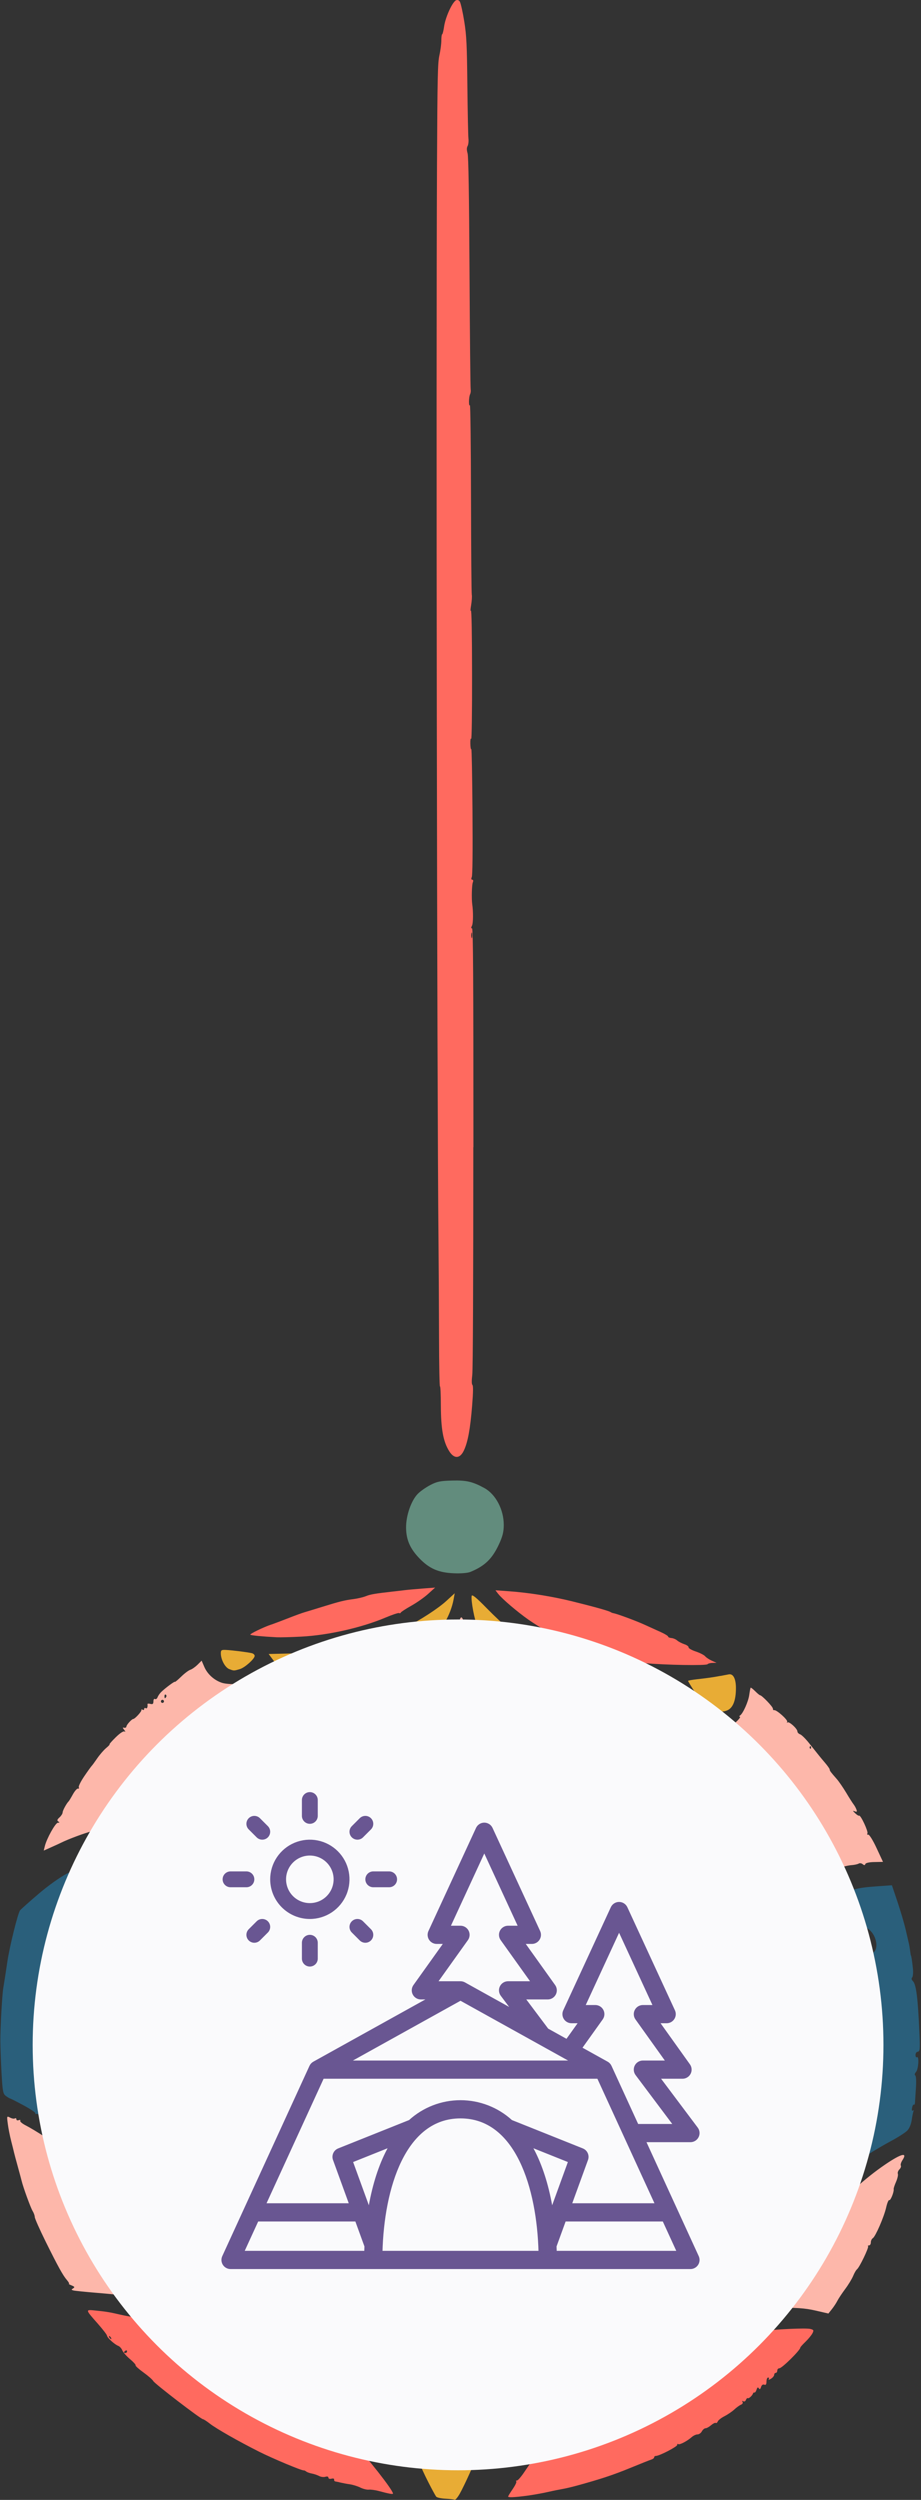 <svg xmlns="http://www.w3.org/2000/svg" width="98" height="266" viewBox="0 0 98 266" fill="none"><rect x="0" y="0" width="98" height="266" fill="#333333" stroke="none"/><g clip-path="url(#clip0_2522_3263)"><path d="M51.823 258.377C51.741 258.377 51.501 259.021 51.296 259.805C51.091 260.59 50.869 261.31 50.804 261.398C50.74 261.486 50.377 262.258 50.002 263.113C49.621 263.968 49.13 264.981 48.907 265.367C48.684 265.754 48.444 266.029 48.38 265.988C48.31 265.947 47.871 265.894 47.402 265.871C46.934 265.847 46.489 265.754 46.413 265.654C46.336 265.561 45.973 264.893 45.604 264.173C43.766 260.59 42.811 257.118 42.747 253.792C42.7 251.556 42.834 250.519 43.514 247.867C44.023 245.882 45.364 241.971 45.745 241.362C45.95 241.04 46.254 240.314 46.225 240.238C46.213 240.203 46.266 240.127 46.354 240.074C46.606 239.91 47.531 238.142 47.42 238.031C47.361 237.972 47.396 237.931 47.496 237.931C47.595 237.931 47.736 237.738 47.818 237.504C47.947 237.123 48.081 237.381 48.971 239.67C50.312 243.113 50.535 243.757 51.121 245.783C52.21 249.571 52.585 254.026 52.052 256.802C51.917 257.51 51.841 258.154 51.888 258.23C51.935 258.306 51.905 258.371 51.823 258.371V258.377ZM48.684 250.607C48.333 248.417 47.66 247.967 46.916 249.419C46.553 250.121 46.518 250.396 46.506 252.446C46.494 254.676 46.705 256.029 47.109 256.286C47.449 256.503 48.017 256.415 48.169 256.122C48.392 255.689 48.485 255.174 48.684 253.359C48.813 252.17 48.813 251.392 48.684 250.601V250.607Z" fill="#E8AC35"></path><path d="M97.669 218.317C97.522 218.317 97.417 218.457 97.417 218.656C97.417 218.855 97.487 218.949 97.569 218.896C97.821 218.738 97.733 220.173 97.47 220.465C97.329 220.623 97.294 220.776 97.388 220.834C97.481 220.893 97.511 221.461 97.458 222.198C97.411 222.895 97.364 223.592 97.358 223.738C97.353 223.891 97.3 223.984 97.235 223.943C97.177 223.908 97.089 224.054 97.048 224.277C97.001 224.523 97.036 224.64 97.136 224.576C97.23 224.517 97.259 224.54 97.212 224.622C97.165 224.704 97.077 225.12 97.019 225.542C96.954 226.004 96.773 226.467 96.55 226.695C96.351 226.906 95.561 227.415 94.793 227.825C94.026 228.235 92.925 228.885 92.34 229.271C90.923 230.208 88.399 232.24 87.819 232.907C87.093 233.744 86.267 234.787 86.238 234.904C86.221 234.962 85.898 235.343 85.518 235.753C85.137 236.162 84.821 236.566 84.821 236.648C84.821 236.953 84.528 236.602 83.913 235.554C83.568 234.962 83.017 234.189 82.689 233.832C82.362 233.475 82.121 233.159 82.156 233.124C82.192 233.089 81.799 232.614 81.29 232.064C80.78 231.514 80.288 231.11 80.195 231.168C80.101 231.227 80.072 231.197 80.125 231.11C80.283 230.852 78.409 229.195 76.558 227.954C74.316 226.449 73.127 225.817 72.494 225.805C71.985 225.793 71.083 226.069 70.919 226.291C70.872 226.355 70.304 226.759 69.66 227.199C68.395 228.053 65.989 230.43 64.905 231.882C64.536 232.374 63.781 233.627 63.224 234.664C62.668 235.7 62.182 236.578 62.141 236.619C62.1 236.66 62.012 236.619 61.954 236.52C61.889 236.42 61.714 236.168 61.561 235.952C59.705 233.381 59.242 232.761 59.073 232.62C58.961 232.532 58.809 232.333 58.721 232.187C58.066 231.028 52.128 225.056 50.646 224.066C50.078 223.691 49.422 223.381 49.188 223.381C48.667 223.381 46.933 224.722 45.405 226.303C44.169 227.579 43.941 227.843 41.669 230.577C38.882 233.938 38.524 234.377 37.751 235.425L37.008 236.426L36.651 235.993C36.451 235.758 36.083 235.231 35.831 234.827C35.204 233.832 32.973 231.069 32.791 231.069C32.709 231.069 32.645 230.975 32.645 230.858C32.645 230.624 31.72 229.757 31.474 229.757C31.386 229.757 31.363 229.681 31.421 229.593C31.474 229.505 31.404 229.429 31.257 229.429C31.111 229.429 31.035 229.359 31.087 229.277C31.14 229.195 30.683 228.697 30.074 228.17C28.692 226.988 26.912 225.583 26.783 225.583C26.731 225.583 26.526 225.43 26.321 225.243C25.805 224.763 24.886 224.511 24.283 224.687C23.563 224.892 22.186 226.127 20.681 227.919C19.463 229.365 18.228 231.145 16.705 233.633C16.36 234.195 16.026 234.658 15.962 234.658C15.897 234.658 15.716 234.47 15.569 234.242C15.417 234.014 15.218 233.879 15.118 233.938C15.019 234.002 14.978 233.979 15.031 233.897C15.083 233.815 14.849 233.452 14.515 233.094C13.473 231.988 10.931 229.617 10.457 229.306C10.211 229.142 9.784 228.803 9.514 228.551C8.677 227.766 4.139 224.833 3.904 224.921C3.781 224.968 3.723 224.944 3.77 224.874C3.817 224.798 3.249 224.417 2.511 224.019C1.773 223.621 1.135 223.299 1.088 223.293C1.041 223.293 0.842 223.176 0.649 223.036C0.321 222.807 0.28 222.591 0.168 220.664C0.104 219.499 0.045 217.96 0.04 217.239C0.028 215.846 0.221 212.263 0.356 211.49C0.473 210.787 0.596 210.003 0.783 208.738C1.012 207.157 1.902 203.556 2.136 203.27C2.241 203.141 3.12 202.356 4.086 201.531C5.111 200.652 6.381 199.745 7.125 199.358C7.828 198.995 9.122 198.51 10 198.281C11.218 197.965 11.997 197.865 13.262 197.871C15.048 197.877 16.565 198.135 17.42 198.58C17.713 198.732 18.029 198.814 18.117 198.761C18.204 198.709 18.275 198.738 18.275 198.832C18.275 198.925 18.491 199.113 18.761 199.253C19.686 199.733 21.349 201.472 22.409 203.07C22.995 203.955 23.721 204.886 24.019 205.137C25.413 206.314 26.274 206.209 27.709 204.71C29.998 202.309 31.169 201.349 33.149 200.26C33.822 199.891 34.431 199.575 34.501 199.563C34.572 199.552 34.642 199.528 34.665 199.511C34.736 199.458 35.298 199.358 36.651 199.171C37.359 199.072 38.425 199.042 39.022 199.101C40.182 199.218 42.354 199.844 43.291 200.319C43.607 200.477 44.597 201.162 45.499 201.835C46.998 202.953 48.38 204.341 49.832 206.168C50.482 206.987 51.694 207.836 52.215 207.836C52.666 207.836 53.539 206.987 54.903 205.219C56.414 203.264 57.234 202.403 58.575 201.378C59.969 200.307 61.491 199.54 62.826 199.224C63.892 198.972 65.696 198.908 66.843 199.072C68.073 199.253 70.533 200.289 71.921 201.203C73.144 202.011 74.567 203.229 74.942 203.779C75.03 203.914 75.475 204.482 75.926 205.044C76.377 205.606 77.038 206.624 77.396 207.309C77.911 208.287 78.18 208.615 78.672 208.867C79.211 209.142 79.387 209.16 79.937 208.996C80.288 208.89 80.581 208.75 80.581 208.685C80.581 208.463 84.757 204.3 85.647 203.633C86.789 202.778 88.106 202.058 89.523 201.513C91.022 200.939 91.502 200.84 93.335 200.711L94.905 200.6L95.502 202.374C95.83 203.352 96.216 204.663 96.363 205.295C96.509 205.928 96.662 206.589 96.703 206.765C96.749 206.946 96.808 207.315 96.843 207.585C96.878 207.854 96.913 208.076 96.925 208.076C96.966 208.076 97.066 208.715 97.142 209.493C97.183 209.915 97.142 210.325 97.06 210.413C96.96 210.512 96.99 210.653 97.142 210.805C97.487 211.15 97.669 212.591 97.827 216.215C97.909 218.024 97.885 218.299 97.669 218.299V218.317ZM7.166 207.263C7.061 207.327 6.979 207.409 6.979 207.45C6.979 207.585 7.125 207.52 7.242 207.333C7.313 207.216 7.289 207.186 7.172 207.263H7.166ZM7.588 205.295C7.547 205.254 7.465 205.33 7.412 205.471C7.301 205.758 7.395 205.811 7.559 205.547C7.617 205.453 7.629 205.336 7.588 205.295ZM7.81 202.784C7.717 202.784 7.635 202.86 7.635 202.948C7.635 203.035 7.67 203.111 7.705 203.111C7.74 203.111 7.822 203.035 7.881 202.948C7.939 202.86 7.904 202.784 7.81 202.784ZM8.87 211.829C8.765 213.434 9.011 216.958 9.268 217.515C9.374 217.749 9.702 218.053 9.989 218.194C10.422 218.399 10.598 218.41 10.996 218.241C11.839 217.883 11.968 217.403 11.962 214.57C11.962 212.766 11.868 211.613 11.664 210.629C11.499 209.862 11.254 209.113 11.113 208.955C10.826 208.639 10.229 208.58 9.772 208.826C9.356 209.048 8.97 210.342 8.876 211.829H8.87ZM9.883 199.253C9.836 199.206 9.76 199.323 9.713 199.505C9.667 199.686 9.661 199.839 9.696 199.839C9.813 199.839 9.971 199.341 9.877 199.253H9.883ZM10.568 198.41C10.393 198.398 10.252 198.41 10.252 198.439C10.252 198.562 10.738 198.668 10.809 198.556C10.85 198.486 10.744 198.422 10.568 198.41ZM12.811 202.186C12.237 201.695 11.388 201.542 10.797 201.823C10.539 201.946 10.188 202.309 10.018 202.637C9.737 203.158 9.725 203.311 9.901 203.902C10.059 204.429 10.241 204.645 10.744 204.903C11.095 205.085 11.482 205.225 11.593 205.219C11.997 205.202 12.46 204.938 12.87 204.499C13.192 204.154 13.274 203.896 13.262 203.311C13.25 202.713 13.157 202.485 12.811 202.186ZM33.231 229.763C33.289 229.851 33.371 229.927 33.412 229.927C33.453 229.927 33.447 229.851 33.395 229.763C33.336 229.675 33.254 229.599 33.213 229.599C33.172 229.599 33.178 229.675 33.231 229.763ZM33.775 228.557C33.746 228.539 33.57 228.416 33.389 228.282C33.073 228.053 33.073 228.053 33.348 228.381C33.506 228.569 33.588 228.768 33.523 228.826C33.465 228.885 33.459 228.937 33.512 228.937C33.629 228.937 33.851 228.604 33.769 228.551L33.775 228.557ZM33.933 229.435C33.846 229.435 33.892 229.546 34.027 229.687C34.162 229.822 34.238 230.044 34.185 230.179C34.133 230.313 34.133 230.419 34.173 230.419C34.215 230.419 34.302 230.302 34.355 230.155C34.46 229.88 34.197 229.441 33.928 229.441L33.933 229.435ZM35.491 231.83C35.55 231.888 35.602 231.841 35.602 231.719C35.602 231.596 35.556 231.549 35.491 231.607C35.432 231.666 35.432 231.765 35.491 231.824V231.83ZM35.462 218.691C35.567 219.072 35.661 219.47 35.673 219.587C35.678 219.698 35.907 219.938 36.176 220.12C36.733 220.489 36.914 220.524 36.914 220.272C36.914 220.179 36.99 220.149 37.09 220.208C37.3 220.337 37.851 219.862 38.144 219.3C38.261 219.072 38.407 218.633 38.466 218.317C38.636 217.415 38.882 214.171 38.8 213.902C38.759 213.767 38.712 213.287 38.706 212.836C38.677 211.566 38.431 210.805 37.986 210.6C37.365 210.319 36.797 210.559 36.446 211.256C36.03 212.075 35.567 213.867 35.661 214.335C35.702 214.54 35.667 214.728 35.591 214.751C35.35 214.833 35.263 217.93 35.474 218.686L35.462 218.691ZM35.122 230.6C34.9 230.185 34.8 230.155 34.853 230.53C34.876 230.682 34.987 230.84 35.099 230.875C35.257 230.928 35.263 230.87 35.122 230.6ZM39.754 205.448C39.602 204.493 39.251 203.96 38.548 203.597C37.347 202.989 36.018 203.281 35.503 204.277C35.315 204.645 35.257 205.073 35.309 205.77C35.374 206.648 35.444 206.806 35.977 207.298C36.498 207.778 36.686 207.848 37.435 207.842C37.956 207.842 38.472 207.725 38.747 207.561C39.251 207.251 39.766 206.308 39.59 206.021C39.52 205.904 39.549 205.881 39.666 205.951C39.801 206.033 39.83 205.898 39.754 205.448ZM56.098 212.321C56.039 212.38 56.086 212.432 56.209 212.432C56.332 212.432 56.379 212.386 56.32 212.321C56.262 212.263 56.162 212.263 56.104 212.321H56.098ZM56.367 210.547C56.279 210.6 56.203 210.752 56.203 210.887C56.203 211.021 56.279 211.121 56.367 211.121C56.455 211.121 56.531 210.969 56.531 210.781C56.531 210.594 56.455 210.489 56.367 210.547ZM56.578 212.327C56.525 212.38 56.619 212.421 56.795 212.415C56.988 212.409 57.023 212.368 56.894 212.315C56.777 212.269 56.637 212.274 56.578 212.327ZM57.105 211.121C57.047 211.033 56.965 210.957 56.924 210.957C56.883 210.957 56.888 211.033 56.941 211.121C56.994 211.209 57.082 211.285 57.123 211.285C57.164 211.285 57.158 211.209 57.105 211.121ZM63.834 219.289C63.951 219.611 64.044 220.02 64.05 220.202C64.05 220.383 64.173 220.7 64.314 220.899C64.659 221.39 65.292 221.361 65.778 220.834C66.58 219.968 67.218 216.707 67.136 213.867C67.089 212.181 67.043 211.923 66.756 211.706C66.234 211.314 65.707 211.402 65.122 211.988C64.349 212.76 63.892 214.335 63.746 216.753C63.658 218.182 63.681 218.861 63.834 219.289ZM65.333 204.253C64.876 204.253 64.595 204.382 64.161 204.786C63.453 205.459 63.154 206.42 63.424 207.21C63.623 207.801 64.226 208.492 64.823 208.802C65.022 208.908 65.397 208.99 65.66 208.99C66.597 208.99 67.657 207.719 67.657 206.601C67.657 205.371 66.551 204.253 65.338 204.247L65.333 204.253ZM83.076 220.975C83.035 221.133 83.035 221.355 83.076 221.467C83.123 221.578 83.158 221.449 83.152 221.18C83.152 220.91 83.111 220.817 83.07 220.981L83.076 220.975ZM83.246 213.135C83.187 213.194 83.187 213.293 83.246 213.352C83.304 213.41 83.357 213.363 83.357 213.24C83.357 213.118 83.31 213.071 83.246 213.129V213.135ZM83.503 216.402C83.386 216.203 83.252 216.074 83.211 216.121C83.17 216.162 83.263 216.326 83.427 216.484C83.708 216.753 83.714 216.748 83.503 216.408V216.402ZM92.498 205.33C91.69 204.645 90.624 204.839 90.062 205.764C89.564 206.578 89.635 207.151 90.32 207.79C90.741 208.188 91.046 208.334 91.426 208.328C92.205 208.311 93.002 207.901 93.177 207.427C93.412 206.806 93.095 205.834 92.498 205.33ZM93.09 212.866C92.966 212.163 92.779 211.484 92.668 211.355C92.375 211.004 91.608 211.068 91.128 211.49C90.612 211.935 90.314 213.012 90.056 215.372C89.951 216.314 89.845 217.234 89.81 217.415C89.781 217.597 89.752 218.135 89.746 218.609C89.74 219.201 89.675 219.441 89.552 219.365C89.453 219.306 89.488 219.435 89.635 219.652C89.781 219.874 89.863 220.085 89.828 220.126C89.787 220.167 89.716 220.758 89.67 221.443C89.594 222.532 89.623 222.743 89.916 223.118C90.097 223.352 90.396 223.545 90.571 223.545C91.011 223.545 91.655 222.872 92.03 222.011C92.358 221.273 92.908 219.101 93.095 217.825C93.312 216.338 93.306 214.113 93.09 212.872V212.866Z" fill="#2A5F7B"></path><path d="M50.364 122.074C50.364 136.12 50.323 145.734 50.253 146.296C50.177 146.94 50.183 147.274 50.271 147.368C50.358 147.461 50.353 148.094 50.241 149.522C50.042 152.04 49.779 153.468 49.351 154.358C48.935 155.225 48.315 155.248 47.794 154.405C47.161 153.387 46.921 152.069 46.909 149.546C46.909 148.345 46.862 147.432 46.816 147.526C46.769 147.619 46.722 145.225 46.716 142.215C46.71 139.2 46.681 134.569 46.658 131.922C46.499 115.324 46.394 39.403 46.499 17.529C46.546 8.068 46.576 6.686 46.757 5.878C46.868 5.375 46.962 4.666 46.962 4.303C46.962 3.94 47.003 3.647 47.05 3.647C47.097 3.647 47.191 3.279 47.255 2.822C47.39 1.885 48.04 0.404 48.467 0.064C48.625 -0.059 48.842 -0 48.941 0.199C49.041 0.398 49.252 1.352 49.404 2.312C49.644 3.817 49.685 4.754 49.732 9.128C49.761 11.915 49.814 14.432 49.843 14.725C49.878 15.012 49.843 15.375 49.761 15.527C49.65 15.738 49.65 15.931 49.755 16.323C49.849 16.68 49.913 20.609 49.96 29.005C49.995 35.697 50.054 41.294 50.083 41.447C50.112 41.599 50.083 41.827 50.019 41.956C49.954 42.085 49.902 42.436 49.902 42.746C49.902 43.057 49.949 43.215 50.001 43.109C50.054 43.004 50.107 47.425 50.118 52.934C50.13 58.443 50.165 63.098 50.2 63.28C50.236 63.461 50.2 63.959 50.13 64.398C50.054 64.831 50.048 65.089 50.107 64.972C50.177 64.831 50.224 67.355 50.23 71.787C50.236 75.862 50.194 78.737 50.136 78.619C50.077 78.508 50.036 78.737 50.048 79.135C50.06 79.533 50.101 79.784 50.148 79.703C50.194 79.615 50.247 82.583 50.276 86.301C50.306 90.751 50.282 93.145 50.2 93.327C50.124 93.497 50.142 93.602 50.253 93.608C50.358 93.614 50.382 93.725 50.312 93.889C50.206 94.123 50.165 95.634 50.247 96.196C50.364 96.998 50.353 98.233 50.23 98.479C50.118 98.708 50.112 98.778 50.23 98.784C50.341 98.784 50.376 103.977 50.376 122.074H50.364ZM50.171 99.281C50.13 99.416 50.13 99.638 50.171 99.773C50.212 99.908 50.247 99.797 50.247 99.527C50.247 99.258 50.212 99.147 50.171 99.281Z" fill="#FF6A5F"></path><path d="M53.017 169.605L52.719 169.213L54.177 169.318C56.303 169.471 58.809 169.874 60.952 170.407C63.3 170.987 64.747 171.397 64.957 171.526C65.045 171.584 65.192 171.643 65.285 171.654C65.666 171.719 67.651 172.451 68.559 172.866C69.098 173.112 69.888 173.469 70.316 173.663C70.743 173.856 71.094 174.072 71.094 174.143C71.094 174.213 71.253 174.277 71.44 174.295C71.627 174.307 71.909 174.424 72.055 174.553C72.201 174.681 72.541 174.857 72.816 174.951C73.085 175.039 73.29 175.191 73.267 175.284C73.249 175.378 73.589 175.577 74.028 175.724C74.468 175.87 74.924 176.104 75.035 176.239C75.147 176.373 75.469 176.584 75.744 176.707L76.248 176.93L75.808 176.941C75.568 176.947 75.334 177.012 75.293 177.076C75.188 177.246 70.755 177.17 68.553 176.959C67.558 176.865 66.012 176.602 65.121 176.368C63.575 175.969 61.549 175.296 60.911 174.962C60.753 174.88 60.548 174.851 60.46 174.91C60.372 174.962 60.302 174.927 60.302 174.834C60.302 174.74 60.232 174.658 60.144 174.658C59.933 174.658 57.415 173.165 56.244 172.351C55.073 171.531 53.416 170.12 53.023 169.605H53.017Z" fill="#FF6A5F"></path><path d="M28.896 172.854C29.119 172.778 29.892 172.486 30.612 172.205C31.332 171.923 32.141 171.625 32.41 171.549C32.679 171.473 33.528 171.209 34.29 170.975C36.099 170.413 36.655 170.272 37.627 170.149C38.072 170.091 38.658 169.95 38.933 169.839C39.402 169.646 39.935 169.558 41.809 169.347C42.213 169.3 42.804 169.236 43.114 169.195C43.431 169.154 44.274 169.084 44.994 169.025L46.3 168.926L45.562 169.593C45.158 169.962 44.35 170.53 43.764 170.858C43.179 171.186 42.675 171.514 42.646 171.584C42.617 171.66 42.535 171.683 42.465 171.637C42.394 171.596 41.738 171.812 41.006 172.123C38.465 173.194 34.922 173.996 32.07 174.143C30.993 174.201 29.816 174.23 29.453 174.213C27.883 174.131 26.718 174.02 26.636 173.938C26.554 173.856 28.065 173.124 28.879 172.854H28.896Z" fill="#FF6A5F"></path><path d="M48.275 167.403C46.682 167.338 45.704 166.917 44.667 165.857C43.642 164.803 43.221 163.855 43.209 162.555C43.197 161.261 43.76 159.651 44.468 158.937C44.737 158.667 45.329 158.252 45.792 158.012C46.494 157.643 46.869 157.567 48.122 157.537C49.627 157.496 50.295 157.654 51.536 158.334C52.748 158.995 53.609 160.635 53.603 162.262C53.603 163.006 53.474 163.498 53.088 164.329C52.368 165.875 51.589 166.624 50.06 167.256C49.768 167.379 49.047 167.438 48.263 167.403H48.275Z" fill="#628C7D"></path><path d="M52.632 174.604C51.66 174.54 51.373 174.3 50.81 173.094C50.494 172.414 50.096 170.301 50.19 169.809C50.225 169.616 50.705 170.008 51.794 171.126C52.649 171.999 53.697 172.982 54.131 173.31L54.91 173.907L54.213 174.282C53.674 174.575 53.317 174.645 52.638 174.598L52.632 174.604Z" fill="#E8AC35"></path><path d="M76.65 178.329C76.966 178.27 77.371 178.194 77.552 178.159C78.032 178.071 78.319 178.645 78.308 179.687C78.296 180.888 78.021 181.637 77.493 181.936C76.89 182.275 75.942 182.135 75.233 181.596C74.911 181.35 74.326 180.653 73.933 180.039C73.535 179.43 73.213 178.897 73.213 178.856C73.213 178.815 73.635 178.739 74.156 178.68C75.268 178.557 75.871 178.47 76.65 178.323V178.329Z" fill="#E8AC35"></path><path d="M68.225 181.351C66.591 181.362 65.619 180.73 64.811 179.126C64.442 178.4 64.472 178.201 64.917 178.33C65.42 178.476 66.351 178.564 69.098 178.734C70.386 178.815 71.469 178.909 71.504 178.944C71.668 179.108 70.55 180.484 69.918 180.888C69.35 181.251 69.016 181.345 68.231 181.351H68.225Z" fill="#E8AC35"></path><path d="M24.4 177.603C23.949 177.433 23.498 176.59 23.498 175.917C23.498 175.583 23.574 175.536 24.031 175.56C24.751 175.595 26.455 175.812 26.812 175.911C26.971 175.952 27.099 176.081 27.099 176.192C27.099 176.508 26.057 177.439 25.53 177.597C24.886 177.791 24.892 177.791 24.406 177.603H24.4Z" fill="#E8AC35"></path><path d="M58.995 179.142C58.375 179.001 57.397 178.229 57.051 177.602C56.647 176.87 56.161 175.383 56.231 175.09C56.272 174.926 56.671 175.084 57.672 175.664C59.054 176.46 60.483 177.081 61.267 177.222C61.49 177.263 61.771 177.391 61.894 177.508C62.07 177.684 61.97 177.807 61.32 178.229C60.887 178.504 60.272 178.849 59.962 178.984C59.645 179.124 59.212 179.195 58.99 179.148L58.995 179.142Z" fill="#E8AC35"></path><path d="M44.596 174.324C43.929 174.324 43.531 174.231 43.056 173.938L42.412 173.546L43.138 173.183C44.702 172.392 46.599 171.163 47.472 170.367L48.385 169.529L48.268 170.173C47.969 171.819 46.874 173.716 46.008 174.096C45.727 174.219 45.088 174.319 44.596 174.324Z" fill="#E8AC35"></path><path d="M33.78 175.91C33.891 175.98 33.171 177.028 32.709 177.467C32.457 177.707 32.064 177.983 31.836 178.07C31.613 178.158 31.198 178.24 30.911 178.24C30.36 178.252 30.126 178.053 29.154 176.753L28.586 175.992L31.151 175.933C32.562 175.898 33.739 175.892 33.774 175.91H33.78Z" fill="#E8AC35"></path><path d="M37.276 177.023C36.544 176.801 35.438 176.063 35.438 175.794C35.438 175.712 35.602 175.606 35.806 175.56C36.011 175.513 36.667 175.366 37.27 175.232C37.873 175.097 38.793 174.839 39.308 174.658C39.829 174.476 40.345 174.324 40.462 174.324C40.766 174.324 40.719 174.775 40.327 175.589C39.952 176.356 39.542 176.695 38.594 177.023C38.102 177.193 37.856 177.193 37.282 177.017L37.276 177.023Z" fill="#E8AC35"></path><path d="M91.21 241.45C91.11 241.509 90.922 241.825 90.788 242.153C90.653 242.481 90.267 243.119 89.927 243.57C89.593 244.021 89.219 244.583 89.101 244.817C88.984 245.051 88.721 245.449 88.516 245.707L88.147 246.17L86.771 245.853C85.658 245.596 84.791 245.537 82.209 245.543C79.586 245.543 78.672 245.613 77.079 245.924C75.246 246.275 72.711 246.931 71.985 247.241C71.803 247.317 71.434 247.475 71.165 247.592C70.895 247.709 70.614 247.791 70.544 247.774C70.257 247.704 66.269 249.46 64.6 250.391C63.623 250.935 62.785 251.427 62.738 251.486C62.691 251.544 62.44 251.702 62.182 251.837C61.918 251.972 61.491 252.282 61.233 252.522C60.976 252.762 60.706 252.967 60.648 252.979C60.419 253.008 58.545 254.63 57.491 255.713C56.894 256.328 56.039 257.341 55.588 257.973C54.452 259.56 53.398 261.316 53.492 261.468C53.533 261.539 53.474 261.591 53.363 261.591C53.211 261.591 53.281 261.17 53.609 260.069C53.855 259.232 54.183 257.973 54.335 257.276C54.698 255.578 54.698 251.948 54.335 249.876C54.048 248.23 53.304 245.174 53.129 244.887C53.07 244.794 53 244.577 52.971 244.401C52.941 244.226 52.842 243.991 52.742 243.869C52.643 243.751 52.602 243.652 52.654 243.652C52.766 243.652 52.151 242.106 51.226 240.057C50.839 239.202 50.289 237.949 50.002 237.276C49.715 236.603 49.281 235.754 49.03 235.396C48.702 234.916 48.45 234.729 48.087 234.694C47.671 234.653 47.489 234.77 46.927 235.437C46.558 235.871 45.985 236.772 45.651 237.44C45.317 238.107 44.866 238.927 44.649 239.272C44.433 239.612 44.257 239.998 44.257 240.127C44.257 240.256 44.199 240.385 44.122 240.414C43.935 240.49 42.922 242.902 42.213 244.963C41.241 247.797 40.521 251.269 40.492 253.301C40.462 255.385 40.515 256.357 40.749 257.838C40.896 258.758 40.984 259.595 40.954 259.688C40.925 259.782 40.445 259.29 39.889 258.588C37.804 255.953 34.472 252.85 31.772 251.035C29.811 249.718 28.897 249.22 26.268 248.031C23.621 246.837 17.853 244.963 16.125 244.735C15.809 244.694 15.183 244.583 14.738 244.495C14.287 244.407 13.812 244.331 13.672 244.331C13.537 244.331 13.262 244.296 13.063 244.249C12.864 244.202 11.652 244.079 10.363 243.974C9.081 243.869 7.921 243.751 7.787 243.71C7.576 243.646 7.576 243.617 7.787 243.488C7.974 243.371 7.945 243.312 7.617 243.178C7.394 243.09 7.265 243.014 7.336 243.008C7.4 243.008 7.312 242.832 7.137 242.627C6.697 242.124 6.176 241.175 4.841 238.482C4.215 237.212 3.699 236.052 3.699 235.9C3.699 235.748 3.594 235.461 3.471 235.262C3.266 234.94 2.458 232.721 2.3 232.047C2.265 231.907 2.089 231.24 1.902 230.566C1.714 229.893 1.533 229.208 1.497 229.05C1.462 228.892 1.322 228.33 1.187 227.803C1.052 227.276 0.888 226.456 0.83 225.988C0.719 225.15 0.724 225.139 1.07 225.32C1.263 225.426 1.497 225.467 1.585 225.408C1.673 225.355 1.743 225.396 1.743 225.502C1.743 225.607 1.855 225.648 1.995 225.595C2.136 225.543 2.206 225.566 2.153 225.654C2.101 225.742 2.37 225.97 2.756 226.163C3.143 226.357 4.068 226.913 4.812 227.399C5.556 227.885 6.206 228.277 6.252 228.277C6.299 228.277 6.645 228.517 7.02 228.81C9.707 230.9 13.28 234.313 14.521 235.988C15.206 236.907 15.434 237.106 15.809 237.106C16.395 237.106 17.156 236.462 17.718 235.496C17.964 235.08 18.708 233.927 19.375 232.937C21.021 230.502 22.707 228.376 24.259 226.772C24.757 226.257 24.886 226.198 25.132 226.368C25.717 226.778 28.306 229.032 28.874 229.624C29.196 229.963 29.553 230.238 29.658 230.238C29.764 230.238 29.858 230.314 29.858 230.414C29.858 230.514 30.144 230.894 30.49 231.275C31.919 232.82 32.305 233.277 32.311 233.4C32.311 233.476 32.405 233.482 32.516 233.418C32.627 233.353 32.668 233.359 32.604 233.429C32.539 233.5 33.055 234.302 33.746 235.215C34.437 236.128 35.11 237.071 35.233 237.311C35.356 237.551 35.538 237.733 35.637 237.715C35.731 237.697 35.813 237.826 35.819 238.002C35.831 238.4 36.814 239.091 37.189 238.956C37.663 238.786 37.903 238.541 38.887 237.194C39.414 236.474 39.894 235.812 39.965 235.724C40.872 234.524 41.282 233.868 41.183 233.775C41.118 233.71 41.142 233.681 41.241 233.71C41.388 233.757 42.846 232.194 43.355 231.439C43.443 231.304 43.742 230.964 44.011 230.683C44.281 230.402 44.872 229.735 45.317 229.208C45.768 228.681 46.377 228.025 46.67 227.744C46.962 227.463 47.167 227.147 47.126 227.03C47.08 226.913 47.156 226.813 47.296 226.813C47.437 226.813 47.917 226.444 48.374 225.994C48.825 225.543 49.229 225.174 49.27 225.174C49.311 225.174 50.054 225.789 50.927 226.544C52.801 228.166 55.049 230.467 56.543 232.288C57.784 233.804 59.957 236.714 59.957 236.866C59.957 236.925 59.875 236.919 59.769 236.854C59.652 236.784 59.623 236.808 59.699 236.93C59.763 237.036 59.88 237.083 59.951 237.036C60.027 236.989 60.314 237.311 60.595 237.744C61.473 239.114 62.047 239.436 62.598 238.886C62.762 238.722 62.896 238.517 62.896 238.435C62.896 238.277 64.829 235.478 66.404 233.353C67.282 232.17 69.636 229.635 70.679 228.757C70.954 228.523 71.516 228.136 71.926 227.896L72.664 227.463L74.971 229.179C76.242 230.121 77.917 231.538 78.695 232.329C80.253 233.915 81.887 235.941 82.601 237.194C83.24 238.301 83.942 238.921 84.575 238.921C85.207 238.921 85.67 238.5 87.526 236.404C89.909 233.716 92.018 231.79 94.214 230.297C95.906 229.149 96.597 228.974 96.029 229.846C95.877 230.074 95.8 230.338 95.853 230.426C95.906 230.514 95.841 230.695 95.701 230.836C95.566 230.97 95.49 231.181 95.537 231.304C95.584 231.427 95.496 231.807 95.344 232.159C95.192 232.504 95.074 232.855 95.092 232.932C95.15 233.201 94.758 234.185 94.624 234.103C94.547 234.056 94.401 234.407 94.296 234.875C94.061 235.906 93.159 237.973 92.873 238.154C92.755 238.224 92.662 238.429 92.662 238.605C92.662 238.781 92.574 238.921 92.469 238.921C92.363 238.921 92.316 238.962 92.369 239.015C92.48 239.126 91.432 241.304 91.192 241.456L91.21 241.45ZM12.266 233.903C12.208 233.962 12.208 234.062 12.266 234.12C12.325 234.179 12.378 234.132 12.378 234.009C12.378 233.886 12.331 233.839 12.266 233.898V233.903ZM23.574 231.626C23.17 232.241 23.322 232.879 23.972 233.312C24.277 233.517 24.704 233.687 24.921 233.687C25.518 233.687 26.116 232.996 26.116 232.305C26.116 230.929 24.347 230.455 23.58 231.626H23.574ZM39.391 251.726C38.694 251.216 38.425 251.17 38.331 251.521C38.284 251.697 38.319 251.837 38.407 251.837C38.495 251.837 38.518 251.907 38.466 252.001C38.407 252.095 38.477 252.118 38.624 252.065C38.817 251.989 38.834 251.913 38.7 251.749C38.553 251.574 38.594 251.568 38.94 251.726C39.168 251.831 39.362 252.007 39.362 252.118C39.362 252.411 39.643 252.522 39.742 252.27C39.789 252.147 39.631 251.907 39.391 251.732V251.726ZM50.646 230.25C50.558 230.115 50.488 230.063 50.482 230.139C50.482 230.215 50.365 230.156 50.224 230.016C49.961 229.752 48.907 229.67 48.585 229.881C48.303 230.069 48.028 230.677 48.028 231.105C48.028 231.562 48.544 232.165 49.117 232.381C49.34 232.463 49.586 232.533 49.662 232.533C49.738 232.533 50.031 232.34 50.306 232.112C50.699 231.778 50.81 231.562 50.81 231.087C50.81 230.759 50.734 230.379 50.646 230.244V230.25ZM56.607 243.939C56.548 243.775 56.455 243.687 56.402 243.74C56.349 243.792 56.402 243.921 56.513 244.032C56.677 244.191 56.695 244.173 56.607 243.939ZM66.931 237.258C67.001 237.141 66.978 237.112 66.861 237.188C66.755 237.252 66.673 237.334 66.673 237.375C66.673 237.51 66.82 237.446 66.937 237.258H66.931ZM66.345 237.212C66.345 237.346 66.492 237.282 66.609 237.094C66.679 236.977 66.656 236.948 66.539 237.024C66.433 237.089 66.351 237.171 66.351 237.212H66.345ZM66.597 236.409C66.439 236.351 66.392 236.398 66.451 236.556C66.556 236.831 66.615 236.849 66.744 236.644C66.79 236.562 66.726 236.456 66.597 236.409ZM67.218 236.21C67.118 235.953 66.837 235.882 66.837 236.117C66.837 236.199 66.943 236.304 67.072 236.351C67.23 236.409 67.276 236.363 67.218 236.204V236.21ZM73.542 232.873C73.068 232.621 72.119 232.674 71.821 232.978C71.674 233.125 71.481 233.429 71.393 233.652C71.276 233.956 71.305 234.161 71.51 234.471C71.663 234.7 71.967 235.057 72.195 235.268C72.424 235.478 72.769 235.648 72.974 235.648C73.349 235.648 74.192 234.817 74.192 234.448C74.192 233.921 73.817 233.014 73.542 232.867V232.873Z" fill="#FDB7AA"></path><path d="M19.152 247.609C19.217 247.668 19.264 247.773 19.252 247.843C19.229 247.978 20.962 248.558 21.401 248.563C21.553 248.563 21.7 248.622 21.729 248.692C21.758 248.763 22.338 249.032 23.012 249.289C23.685 249.547 24.68 249.974 25.219 250.238C26.168 250.7 30.776 253.687 31.104 254.055C31.192 254.155 31.819 254.682 32.492 255.226C33.833 256.304 36.252 258.511 37.376 259.682C39.016 261.392 41.815 264.951 41.815 265.326C41.815 265.426 41.405 265.349 40.263 265.045C39.906 264.951 39.443 264.887 39.238 264.91C39.033 264.934 38.629 264.828 38.342 264.688C38.049 264.541 37.552 264.389 37.241 264.342C36.925 264.301 36.486 264.214 36.258 264.161C36.035 264.102 35.777 264.05 35.684 264.038C35.596 264.026 35.537 263.938 35.555 263.839C35.572 263.734 35.455 263.693 35.268 263.745C35.081 263.792 34.946 263.745 34.946 263.634C34.946 263.517 34.823 263.482 34.624 263.54C34.448 263.599 34.144 263.558 33.956 263.458C33.763 263.359 33.417 263.236 33.177 263.195C32.943 263.154 32.674 263.054 32.58 262.978C32.486 262.902 32.375 262.849 32.328 262.861C32.158 262.914 29.061 261.62 27.579 260.876C25.325 259.74 23.012 258.423 22.326 257.884C21.998 257.627 21.671 257.416 21.6 257.416C21.378 257.416 16.471 253.651 16.312 253.359C16.23 253.206 15.756 252.791 15.258 252.434C14.761 252.076 14.386 251.737 14.427 251.678C14.462 251.62 14.193 251.321 13.829 251.017C13.466 250.712 13.098 250.296 13.016 250.092C12.934 249.887 12.74 249.67 12.582 249.611C12.196 249.465 11.388 248.733 11.388 248.528C11.388 248.441 10.96 247.878 10.439 247.287C9.045 245.706 9.051 245.741 10.181 245.853C11.165 245.952 11.651 246.022 12.371 246.192C13.619 246.485 14.263 246.579 14.398 246.497C14.479 246.444 14.497 246.485 14.438 246.584C14.374 246.69 14.45 246.766 14.62 246.766C15.018 246.766 15.516 246.866 15.809 246.988C16.113 247.117 17.56 247.492 18.38 247.656C18.491 247.679 18.631 247.75 18.696 247.808C18.76 247.873 18.912 247.919 19.035 247.919C19.17 247.919 19.217 247.837 19.147 247.714C19.082 247.603 19.082 247.556 19.147 247.621L19.152 247.609ZM11.803 248.727C11.751 248.64 11.663 248.563 11.622 248.563C11.581 248.563 11.587 248.64 11.639 248.727C11.698 248.815 11.78 248.891 11.821 248.891C11.862 248.891 11.856 248.815 11.803 248.727ZM13.355 250.121C13.267 250.179 13.191 250.256 13.191 250.297C13.191 250.337 13.267 250.367 13.355 250.367C13.443 250.367 13.519 250.291 13.519 250.191C13.519 250.092 13.443 250.062 13.355 250.121Z" fill="#FF6A5F"></path><path d="M78.847 255.871C78.694 255.93 78.378 256.158 78.144 256.375C77.904 256.597 77.435 256.919 77.09 257.095C76.75 257.27 76.428 257.516 76.375 257.651C76.323 257.78 76.229 257.856 76.159 257.809C76.088 257.768 75.866 257.879 75.661 258.055C75.456 258.231 75.192 258.377 75.075 258.377C74.958 258.377 74.783 258.523 74.683 258.705C74.589 258.886 74.379 259.033 74.215 259.033C74.051 259.033 73.781 259.162 73.6 259.32C73.114 259.753 72.282 260.18 72.165 260.063C72.106 260.005 72.06 260.046 72.06 260.151C72.06 260.338 70.162 261.322 69.793 261.322C69.688 261.322 69.606 261.386 69.606 261.468C69.606 261.55 69.477 261.656 69.319 261.703C69.161 261.749 68.142 262.159 67.053 262.604C65.226 263.354 63.914 263.787 61.349 264.49C60.81 264.636 60.16 264.788 59.909 264.829C59.657 264.87 58.919 265.017 58.275 265.163C57.625 265.309 56.618 265.485 56.032 265.561C54.662 265.737 54.07 265.76 54.07 265.643C54.07 265.59 54.287 265.233 54.556 264.847C54.82 264.46 54.995 264.097 54.937 264.039C54.878 263.98 54.914 263.933 55.013 263.933C55.113 263.933 55.476 263.512 55.821 262.991C57.367 260.69 58.509 259.302 60.365 257.458C62.643 255.192 64.763 253.699 67.884 252.159C69.676 251.275 73.822 249.595 74.584 249.448C74.753 249.413 75.122 249.314 75.403 249.22C76.44 248.88 79.549 248.207 80.738 248.061C82.571 247.838 85.757 247.692 86.225 247.809C86.588 247.903 86.611 247.955 86.448 248.277C86.342 248.476 86.014 248.88 85.71 249.173C85.405 249.466 85.159 249.741 85.159 249.788C85.171 250.057 83.209 251.995 82.928 251.995C82.805 251.995 82.706 252.106 82.706 252.241C82.706 252.376 82.629 252.487 82.542 252.487C82.454 252.487 82.378 252.581 82.378 252.692C82.378 252.803 82.225 252.996 82.032 253.113C81.845 253.231 81.739 253.248 81.798 253.154C81.856 253.061 81.827 252.979 81.734 252.979C81.64 252.979 81.558 253.172 81.558 253.406C81.558 253.711 81.487 253.804 81.324 253.74C81.177 253.681 81.043 253.781 80.978 253.992C80.902 254.238 80.832 254.273 80.744 254.126C80.65 253.98 80.586 254.015 80.504 254.267C80.445 254.454 80.346 254.595 80.281 254.577C80.217 254.554 80.152 254.595 80.129 254.665C80.065 254.893 79.678 255.245 79.573 255.174C79.514 255.139 79.42 255.227 79.368 255.368C79.315 255.508 79.186 255.573 79.081 255.502C78.964 255.432 78.934 255.455 79.01 255.573C79.075 255.678 79.01 255.807 78.852 255.865L78.847 255.871Z" fill="#FF6A5F"></path><path d="M25.817 199.587C25.741 198.229 26.092 194.757 26.45 193.352C26.613 192.708 26.912 191.865 27.111 191.472C27.468 190.776 27.474 190.77 27.627 191.174C27.714 191.396 27.744 192.28 27.697 193.135C27.562 195.471 26.918 198.264 26.092 200.079C25.876 200.559 25.87 200.553 25.817 199.587Z" fill="#E8AC35"></path><path d="M51.378 203.241C51.331 203.194 51.08 202.046 50.816 200.694C50.219 197.591 50.061 195.319 50.307 193.299C50.5 191.677 50.927 189.915 51.15 189.774C51.22 189.727 51.39 189.932 51.525 190.231C52.017 191.314 52.28 192.356 52.415 193.75C52.672 196.384 52.508 198.404 51.782 201.677C51.607 202.462 51.466 203.159 51.466 203.217C51.466 203.276 51.425 203.287 51.378 203.241Z" fill="#E8AC35"></path><path d="M78.344 196.532C78.233 195.068 78.368 193.206 78.614 192.808C78.737 192.603 78.801 192.621 79.006 192.896C79.141 193.078 79.398 193.663 79.574 194.202C80.452 196.901 80.482 199.98 79.656 203.974C79.498 204.741 79.31 204.325 79.193 202.955C79.129 202.235 79.012 201.608 78.936 201.555C78.854 201.509 78.83 201.368 78.871 201.251C78.918 201.134 78.842 200.332 78.701 199.471C78.561 198.61 78.403 197.287 78.344 196.532Z" fill="#E8AC35"></path><path d="M24.488 200.027C24.482 200.419 24.33 200.313 22.86 198.85C21.97 197.966 20.682 196.871 19.991 196.42C16.928 194.423 13.479 193.885 9.813 194.839C8.97 195.056 7.278 195.688 6.522 196.063C6.37 196.139 5.89 196.361 5.451 196.555L4.654 196.912L4.766 196.455C4.959 195.641 5.896 193.955 6.159 193.949C6.353 193.949 6.364 193.914 6.206 193.815C6.048 193.715 6.077 193.61 6.329 193.381C6.511 193.217 6.663 192.983 6.663 192.854C6.663 192.655 7.084 191.882 7.313 191.66C7.36 191.613 7.559 191.285 7.758 190.922C7.957 190.565 8.197 190.29 8.303 190.313C8.402 190.337 8.443 190.284 8.384 190.185C8.326 190.091 8.589 189.558 8.97 188.996C9.351 188.434 9.708 187.942 9.761 187.895C9.813 187.848 10.071 187.497 10.335 187.111C10.598 186.724 11.025 186.227 11.289 186.004C11.553 185.787 11.716 185.606 11.658 185.606C11.599 185.606 11.892 185.272 12.308 184.862C12.765 184.412 13.139 184.166 13.257 184.242C13.368 184.312 13.356 184.242 13.221 184.072C13.028 183.832 13.028 183.797 13.216 183.838C13.339 183.867 13.444 183.809 13.45 183.715C13.456 183.527 14.024 182.907 14.182 182.907C14.352 182.907 15.095 182.093 15.049 181.953C15.025 181.876 15.078 181.865 15.171 181.923C15.265 181.982 15.341 181.947 15.341 181.841C15.341 181.736 15.417 181.707 15.505 181.759C15.646 181.847 15.734 181.648 15.693 181.326C15.687 181.267 15.822 181.256 16.003 181.303C16.249 181.367 16.325 181.303 16.325 181.033C16.325 180.834 16.401 180.723 16.489 180.782C16.577 180.84 16.706 180.758 16.764 180.6C16.823 180.442 16.993 180.196 17.139 180.05C17.549 179.64 18.615 178.849 18.615 178.955C18.615 179.007 18.907 178.762 19.265 178.416C19.622 178.065 20.067 177.731 20.248 177.673C20.436 177.614 20.781 177.368 21.021 177.134L21.455 176.701L21.736 177.356C22.064 178.129 22.79 178.791 23.622 179.06C23.949 179.166 24.675 179.224 25.244 179.189C26.017 179.142 26.438 179.013 26.953 178.674L27.633 178.223L28.131 178.644C28.98 179.359 29.952 179.71 31.082 179.71C31.919 179.71 32.271 179.622 32.95 179.23C33.723 178.785 34.431 178.106 34.789 177.474C34.923 177.239 34.982 177.245 35.404 177.538C36.34 178.182 37.418 178.574 38.261 178.574C39.877 178.574 41.382 177.345 41.839 175.653C42.021 174.968 42.038 174.956 42.384 175.214C42.993 175.658 43.807 175.975 44.615 176.068C45.189 176.139 45.581 176.068 46.149 175.822C46.571 175.635 46.91 175.401 46.91 175.301C46.91 175.202 46.975 175.161 47.057 175.214C47.361 175.401 48.31 173.955 48.872 172.45C49.018 172.064 49.083 172.017 49.206 172.204C49.288 172.339 49.358 172.591 49.364 172.772C49.37 173.363 50.119 174.728 50.734 175.266C51.062 175.559 51.525 175.84 51.759 175.899C51.993 175.957 52.719 175.963 53.375 175.916L54.564 175.828L54.663 176.437C54.822 177.427 55.682 178.967 56.403 179.54C57.322 180.278 58.042 180.541 59.137 180.541C60.15 180.541 61.245 180.12 62.276 179.335L62.832 178.914L63.19 179.786C63.383 180.266 63.711 180.893 63.916 181.186C64.466 181.958 65.819 182.971 66.469 183.088C66.779 183.147 67.523 183.164 68.114 183.123C68.876 183.077 69.251 182.977 69.397 182.778C69.508 182.626 69.643 182.55 69.701 182.608C69.842 182.749 71.528 181.455 71.956 180.875L72.307 180.401L72.711 181.209C73.186 182.163 74.298 183.323 75.1 183.703C75.797 184.031 77.033 184.054 77.63 183.744C78.128 183.486 78.948 182.667 78.714 182.661C78.632 182.661 78.643 182.602 78.743 182.538C79.059 182.333 79.633 181.051 79.727 180.331C79.779 179.95 79.844 179.616 79.873 179.581C79.902 179.546 80.119 179.716 80.353 179.95C80.587 180.184 80.822 180.378 80.868 180.378C81.062 180.378 82.239 181.601 82.239 181.8C82.239 181.917 82.297 181.993 82.374 181.97C82.614 181.9 83.873 183.024 83.761 183.217C83.703 183.317 83.72 183.346 83.791 183.276C83.955 183.129 84.85 183.943 84.85 184.236C84.85 184.347 84.979 184.482 85.138 184.54C85.296 184.593 85.717 185.009 86.08 185.465C87.164 186.824 87.281 186.976 87.79 187.573C88.059 187.889 88.282 188.206 88.282 188.276C88.282 188.416 88.382 188.551 89.026 189.283C89.26 189.546 89.711 190.208 90.039 190.752C90.361 191.297 90.718 191.853 90.823 191.988C90.929 192.122 91.07 192.368 91.128 192.538C91.216 192.778 91.175 192.819 90.952 192.731C90.712 192.638 90.718 192.673 90.993 192.936C91.175 193.112 91.362 193.229 91.415 193.194C91.579 193.1 92.416 194.898 92.299 195.085C92.241 195.185 92.282 195.243 92.387 195.214C92.498 195.19 92.897 195.829 93.271 196.642L93.956 198.112L93.049 198.13C92.498 198.135 92.118 198.223 92.077 198.34C92.03 198.487 91.954 198.493 91.79 198.352C91.667 198.253 91.479 198.223 91.368 198.294C91.257 198.364 90.9 198.44 90.572 198.463C89.851 198.516 88.294 199.043 86.683 199.769C85.278 200.407 83.1 201.806 82.069 202.737C81.665 203.1 81.325 203.387 81.308 203.376C81.296 203.364 81.39 202.872 81.519 202.287C81.647 201.701 81.77 200.267 81.788 199.096C81.823 196.625 81.501 194.781 80.74 193.182C80.154 191.941 79.475 191.332 78.684 191.332C78.257 191.332 77.993 191.455 77.665 191.806C77.419 192.07 77.132 192.573 77.027 192.93C76.746 193.873 76.799 196.18 77.162 198.61C77.337 199.781 77.519 201.028 77.56 201.391C77.607 201.748 77.689 202.263 77.742 202.533C77.841 203.007 77.823 203.001 77.226 202.287C75.475 200.208 72.354 197.679 70.404 196.754C68.401 195.811 67.757 195.665 65.55 195.665C63.201 195.665 62.264 195.794 60.888 196.32C59.102 197 58.845 197.128 58.845 197.339C58.845 197.456 58.675 197.55 58.464 197.55C57.884 197.55 56.157 198.78 54.64 200.273C53.896 201.004 53.287 201.578 53.287 201.537C53.287 201.496 53.41 200.788 53.557 199.956C53.943 197.796 53.908 194.33 53.481 192.263C53.053 190.214 52.327 188.615 51.712 188.381C51.349 188.241 51.185 188.27 50.846 188.522C49.908 189.213 49.346 190.512 49.024 192.726C48.808 194.201 48.813 199.008 49.03 200.15C49.124 200.636 49.2 201.098 49.2 201.18C49.2 201.262 48.702 200.928 48.093 200.442C45.441 198.311 42.278 196.625 40.041 196.151C38.671 195.864 36.329 195.864 34.97 196.151C33.729 196.42 32.353 197.005 31.129 197.79C29.998 198.51 29.741 198.721 28.289 200.085C27.621 200.717 27.129 201.08 27.199 200.905C27.27 200.723 27.363 200.431 27.41 200.249C27.457 200.068 27.551 199.851 27.621 199.757C27.785 199.541 28.523 197.093 28.845 195.676C29.155 194.33 29.202 191.543 28.933 190.548C28.704 189.704 28.248 189.207 27.709 189.207C27.24 189.207 26.45 189.833 26.005 190.565C25.179 191.912 24.523 195.237 24.523 198.042C24.523 198.897 24.523 199.792 24.517 200.032L24.488 200.027ZM14.674 190.354C14.58 190.354 14.498 190.43 14.498 190.518C14.498 190.606 14.533 190.682 14.568 190.682C14.603 190.682 14.685 190.606 14.744 190.518C14.803 190.43 14.767 190.354 14.674 190.354ZM17.285 180.869C17.198 180.869 17.122 180.945 17.122 181.033C17.122 181.121 17.198 181.197 17.285 181.197C17.373 181.197 17.449 181.121 17.449 181.033C17.449 180.945 17.373 180.869 17.285 180.869ZM17.643 180.319C17.567 180.272 17.502 180.342 17.502 180.471C17.502 180.746 17.555 180.77 17.684 180.559C17.736 180.477 17.713 180.366 17.637 180.319H17.643ZM86.192 186.051C86.25 186.109 86.303 186.063 86.303 185.94C86.303 185.817 86.256 185.77 86.192 185.828C86.127 185.887 86.133 185.987 86.192 186.045V186.051ZM80.3 189.81C80.359 189.868 80.412 189.822 80.412 189.699C80.412 189.576 80.365 189.529 80.3 189.587C80.242 189.646 80.242 189.745 80.3 189.804V189.81ZM79.832 189.201C79.891 189.295 80.014 189.377 80.101 189.377C80.189 189.377 80.166 189.271 80.049 189.148C79.814 188.891 79.662 188.932 79.832 189.201ZM78.708 187.942C78.877 188.147 79.024 188.329 79.036 188.352C79.041 188.375 79.1 188.346 79.159 188.288C79.217 188.229 79.106 188.047 78.913 187.878C78.438 187.462 78.333 187.497 78.708 187.942ZM69.508 188.826C69.567 188.885 69.619 188.838 69.619 188.715C69.619 188.592 69.573 188.545 69.508 188.604C69.45 188.662 69.45 188.762 69.508 188.82V188.826ZM67.008 191.063C67.166 191.209 67.183 191.203 67.096 191.045C67.031 190.934 67.055 190.84 67.148 190.84C67.242 190.84 67.271 190.723 67.213 190.577C67.119 190.337 67.096 190.343 66.955 190.594C66.85 190.788 66.861 190.934 67.002 191.063H67.008ZM66.51 190.518C66.598 190.518 66.674 190.442 66.674 190.354C66.674 190.266 66.598 190.19 66.51 190.19C66.422 190.19 66.346 190.266 66.346 190.354C66.346 190.442 66.422 190.518 66.51 190.518ZM53.428 185.776C53.551 185.776 53.598 185.729 53.539 185.665C53.481 185.606 53.381 185.606 53.322 185.665C53.264 185.723 53.311 185.776 53.434 185.776H53.428ZM48.357 187.081C48.48 187.081 48.526 187.035 48.468 186.97C48.409 186.912 48.31 186.912 48.251 186.97C48.193 187.029 48.24 187.081 48.363 187.081H48.357ZM44.843 192.971C44.902 193.059 44.984 193.135 45.025 193.135C45.066 193.135 45.06 193.059 45.007 192.971C44.954 192.884 44.867 192.808 44.826 192.808C44.785 192.808 44.791 192.884 44.843 192.971ZM35.603 182.181C35.726 182.181 35.772 182.134 35.714 182.07C35.655 182.011 35.556 182.011 35.497 182.07C35.439 182.128 35.486 182.181 35.608 182.181H35.603ZM34.273 181.32C34.56 181.244 34.595 181.273 34.455 181.437C34.32 181.601 34.379 181.689 34.73 181.806C35.216 181.97 35.597 181.917 35.597 181.677C35.597 181.595 35.357 181.572 35.064 181.625C34.672 181.695 34.595 181.671 34.771 181.549C34.906 181.455 34.97 181.338 34.917 181.285C34.724 181.092 34.127 181.063 34.022 181.238C33.951 181.355 34.033 181.385 34.273 181.32Z" fill="#FDB7AA"></path><circle cx="48.741" cy="217.585" r="45.264" fill="#FAFAFC"></circle><path d="M32.969 204.188C33.803 204.188 34.619 203.94 35.313 203.477C36.006 203.013 36.547 202.354 36.866 201.583C37.186 200.812 37.269 199.964 37.106 199.146C36.944 198.327 36.542 197.576 35.952 196.986C35.362 196.396 34.61 195.994 33.792 195.831C32.973 195.668 32.125 195.752 31.354 196.071C30.583 196.39 29.925 196.931 29.461 197.625C28.997 198.319 28.75 199.134 28.75 199.969C28.751 201.087 29.196 202.16 29.987 202.95C30.778 203.741 31.85 204.186 32.969 204.188ZM32.969 197.438C33.469 197.438 33.959 197.586 34.375 197.864C34.791 198.142 35.116 198.538 35.307 199C35.499 199.463 35.549 199.972 35.451 200.463C35.354 200.954 35.113 201.405 34.759 201.759C34.405 202.113 33.954 202.354 33.463 202.451C32.972 202.549 32.463 202.499 32 202.307C31.538 202.116 31.142 201.791 30.864 201.375C30.586 200.959 30.438 200.469 30.438 199.969C30.438 199.298 30.705 198.654 31.18 198.18C31.654 197.705 32.298 197.438 32.969 197.438Z" fill="#695692"></path><path d="M32.969 194.062C33.193 194.062 33.407 193.974 33.565 193.815C33.724 193.657 33.812 193.443 33.812 193.219V191.531C33.812 191.307 33.724 191.093 33.565 190.935C33.407 190.776 33.193 190.688 32.969 190.688C32.745 190.688 32.53 190.776 32.372 190.935C32.214 191.093 32.125 191.307 32.125 191.531V193.219C32.125 193.443 32.214 193.657 32.372 193.815C32.53 193.974 32.745 194.062 32.969 194.062Z" fill="#695692"></path><path d="M33.812 208.406V206.719C33.812 206.495 33.724 206.28 33.565 206.122C33.407 205.964 33.193 205.875 32.969 205.875C32.745 205.875 32.53 205.964 32.372 206.122C32.214 206.28 32.125 206.495 32.125 206.719V208.406C32.125 208.63 32.214 208.845 32.372 209.003C32.53 209.161 32.745 209.25 32.969 209.25C33.193 209.25 33.407 209.161 33.565 209.003C33.724 208.845 33.812 208.63 33.812 208.406Z" fill="#695692"></path><path d="M24.531 200.812H26.219C26.442 200.812 26.657 200.724 26.815 200.565C26.974 200.407 27.062 200.193 27.062 199.969C27.062 199.745 26.974 199.53 26.815 199.372C26.657 199.214 26.442 199.125 26.219 199.125H24.531C24.308 199.125 24.093 199.214 23.935 199.372C23.776 199.53 23.688 199.745 23.688 199.969C23.688 200.193 23.776 200.407 23.935 200.565C24.093 200.724 24.308 200.812 24.531 200.812Z" fill="#695692"></path><path d="M38.875 199.969C38.875 200.193 38.964 200.407 39.122 200.565C39.28 200.724 39.495 200.812 39.719 200.812H41.406C41.63 200.812 41.845 200.724 42.003 200.565C42.161 200.407 42.25 200.193 42.25 199.969C42.25 199.745 42.161 199.53 42.003 199.372C41.845 199.214 41.63 199.125 41.406 199.125H39.719C39.495 199.125 39.28 199.214 39.122 199.372C38.964 199.53 38.875 199.745 38.875 199.969Z" fill="#695692"></path><path d="M27.31 195.503C27.468 195.661 27.683 195.75 27.906 195.75C28.13 195.75 28.345 195.661 28.503 195.503C28.661 195.345 28.75 195.13 28.75 194.906C28.75 194.682 28.661 194.468 28.503 194.31L27.659 193.466C27.501 193.308 27.286 193.219 27.062 193.219C26.839 193.219 26.624 193.308 26.466 193.466C26.308 193.624 26.219 193.839 26.219 194.063C26.219 194.286 26.308 194.501 26.466 194.659L27.31 195.503Z" fill="#695692"></path><path d="M37.435 205.628L38.278 206.472C38.437 206.63 38.651 206.719 38.875 206.719C39.099 206.719 39.313 206.63 39.472 206.472C39.63 206.313 39.719 206.099 39.719 205.875C39.719 205.651 39.63 205.437 39.472 205.278L38.628 204.435C38.47 204.276 38.255 204.188 38.031 204.188C37.807 204.188 37.593 204.276 37.435 204.435C37.276 204.593 37.188 204.807 37.188 205.031C37.188 205.255 37.276 205.47 37.435 205.628Z" fill="#695692"></path><path d="M27.659 206.472L28.503 205.628C28.661 205.47 28.75 205.255 28.75 205.031C28.75 204.807 28.661 204.593 28.503 204.435C28.345 204.276 28.13 204.188 27.906 204.188C27.683 204.188 27.468 204.276 27.31 204.435L26.466 205.278C26.308 205.437 26.219 205.651 26.219 205.875C26.219 206.099 26.308 206.313 26.466 206.472C26.624 206.63 26.839 206.719 27.062 206.719C27.286 206.719 27.501 206.63 27.659 206.472Z" fill="#695692"></path><path d="M38.278 193.466L37.435 194.31C37.356 194.388 37.294 194.481 37.252 194.583C37.209 194.686 37.188 194.795 37.188 194.906C37.188 195.017 37.209 195.127 37.252 195.229C37.294 195.332 37.356 195.425 37.435 195.503C37.593 195.661 37.807 195.75 38.031 195.75C38.142 195.75 38.252 195.728 38.354 195.686C38.456 195.643 38.55 195.581 38.628 195.503L39.472 194.659C39.63 194.501 39.719 194.286 39.719 194.063C39.719 193.839 39.63 193.624 39.472 193.466C39.313 193.308 39.099 193.219 38.875 193.219C38.651 193.219 38.437 193.308 38.278 193.466Z" fill="#695692"></path><path d="M60.102 214.767C60.178 214.887 60.283 214.985 60.407 215.053C60.532 215.121 60.671 215.156 60.812 215.156H61.704L60.314 217.102L58.246 215.952L55.75 212.625H58.281C58.436 212.625 58.588 212.582 58.721 212.502C58.853 212.421 58.961 212.305 59.031 212.167C59.102 212.03 59.134 211.875 59.123 211.72C59.111 211.566 59.058 211.417 58.968 211.291L55.702 206.719H56.594C56.735 206.719 56.875 206.683 56.999 206.615C57.123 206.547 57.228 206.449 57.304 206.33C57.381 206.211 57.426 206.074 57.435 205.933C57.445 205.791 57.419 205.65 57.36 205.521L52.297 194.553C52.23 194.406 52.122 194.282 51.986 194.196C51.85 194.109 51.692 194.062 51.531 194.062C51.37 194.062 51.212 194.109 51.076 194.196C50.941 194.282 50.833 194.406 50.765 194.553L45.703 205.521C45.643 205.65 45.617 205.791 45.627 205.933C45.636 206.074 45.682 206.211 45.758 206.33C45.834 206.449 45.939 206.547 46.063 206.615C46.188 206.683 46.327 206.719 46.469 206.719H47.36L44.095 211.291C44.005 211.417 43.951 211.566 43.94 211.72C43.928 211.875 43.96 212.03 44.031 212.167C44.102 212.305 44.209 212.421 44.342 212.502C44.474 212.582 44.626 212.625 44.781 212.625H45.744L33.403 219.481C33.245 219.569 33.12 219.704 33.045 219.867L23.764 240.117C23.705 240.246 23.68 240.387 23.69 240.528C23.7 240.669 23.745 240.806 23.821 240.925C23.898 241.044 24.003 241.141 24.127 241.209C24.251 241.277 24.39 241.313 24.531 241.313H73.469C73.61 241.313 73.749 241.277 73.873 241.209C73.997 241.141 74.102 241.044 74.179 240.925C74.255 240.806 74.3 240.669 74.31 240.528C74.32 240.387 74.295 240.246 74.236 240.117L68.596 227.813H73.469C73.625 227.813 73.779 227.769 73.912 227.687C74.046 227.604 74.153 227.486 74.223 227.346C74.293 227.206 74.323 227.049 74.309 226.893C74.295 226.737 74.238 226.588 74.144 226.463L70.094 221.063H72.625C72.78 221.063 72.932 221.02 73.064 220.939C73.197 220.858 73.304 220.743 73.375 220.605C73.446 220.467 73.478 220.312 73.466 220.158C73.455 220.003 73.402 219.855 73.311 219.728L70.046 215.156H70.937C71.079 215.156 71.218 215.121 71.343 215.053C71.467 214.985 71.572 214.887 71.648 214.767C71.725 214.648 71.77 214.512 71.779 214.37C71.789 214.229 71.763 214.088 71.704 213.959L66.641 202.99C66.573 202.844 66.466 202.72 66.33 202.633C66.194 202.546 66.036 202.5 65.875 202.5C65.714 202.5 65.556 202.546 65.42 202.633C65.284 202.72 65.176 202.844 65.109 202.99L60.046 213.959C59.987 214.088 59.961 214.229 59.971 214.37C59.98 214.512 60.025 214.648 60.102 214.767ZM60.931 219.375H37.069L49 212.747L60.931 219.375ZM49.687 206.366C49.777 206.239 49.83 206.091 49.842 205.936C49.853 205.782 49.821 205.627 49.75 205.489C49.679 205.351 49.572 205.236 49.439 205.155C49.307 205.074 49.155 205.031 49 205.031H47.787L51.531 196.92L55.275 205.031H54.062C53.907 205.031 53.755 205.074 53.623 205.155C53.491 205.236 53.383 205.351 53.312 205.489C53.241 205.627 53.21 205.782 53.221 205.936C53.232 206.091 53.286 206.239 53.376 206.366L56.642 210.938H54.062C53.906 210.938 53.752 210.981 53.619 211.064C53.486 211.146 53.378 211.264 53.308 211.404C53.238 211.544 53.208 211.701 53.222 211.857C53.236 212.013 53.293 212.162 53.387 212.288L54.63 213.943L49.41 211.043C49.284 210.974 49.143 210.937 49 210.938H46.421L49.687 206.366ZM34.354 221.063H63.646L69.834 234.563H60.713L62.449 229.788C62.524 229.583 62.516 229.356 62.426 229.155C62.337 228.955 62.173 228.798 61.969 228.717L54.404 225.691C52.928 224.342 51 223.594 49 223.594C47 223.594 45.072 224.342 43.596 225.691L36.03 228.717C35.827 228.798 35.663 228.955 35.574 229.155C35.484 229.356 35.476 229.583 35.551 229.788L37.287 234.563H28.166L34.354 221.063ZM56.889 229.109C56.757 228.842 56.62 228.586 56.478 228.337L60.584 229.98L58.71 235.135C58.337 232.851 57.721 230.794 56.889 229.109ZM39.291 235.135L37.416 229.98L41.522 228.337C41.38 228.586 41.242 228.842 41.111 229.109C40.279 230.794 39.663 232.851 39.291 235.135ZM27.393 236.25H37.9L38.905 239.012C38.897 239.216 38.89 239.42 38.885 239.625H25.846L27.393 236.25ZM40.573 239.625C40.745 232.823 43.021 225.281 49 225.281C54.979 225.281 57.255 232.823 57.427 239.625H40.573ZM59.114 239.625C59.11 239.42 59.103 239.215 59.094 239.012L60.099 236.25H70.607L72.154 239.625H59.114ZM65.875 205.357L69.619 213.469H68.406C68.251 213.469 68.099 213.512 67.967 213.592C67.834 213.673 67.727 213.789 67.656 213.927C67.585 214.064 67.553 214.219 67.565 214.374C67.576 214.528 67.629 214.677 67.72 214.803L70.985 219.375H68.406C68.249 219.375 68.096 219.419 67.963 219.501C67.829 219.584 67.722 219.701 67.651 219.842C67.581 219.982 67.552 220.139 67.566 220.295C67.58 220.451 67.637 220.6 67.731 220.725L71.781 226.125H67.823L64.954 219.867C64.879 219.704 64.754 219.569 64.597 219.481L61.799 217.927L64.03 214.803C64.12 214.677 64.174 214.528 64.185 214.374C64.197 214.219 64.165 214.064 64.094 213.927C64.023 213.789 63.916 213.673 63.783 213.592C63.651 213.512 63.499 213.469 63.344 213.469H62.131L65.875 205.357Z" fill="#695692" stroke="#695692" stroke-width="0.25"></path></g><defs><clipPath id="clip0_2522_3263"><rect width="97.834" height="266" fill="white" transform="translate(0.039)"></rect></clipPath></defs></svg>